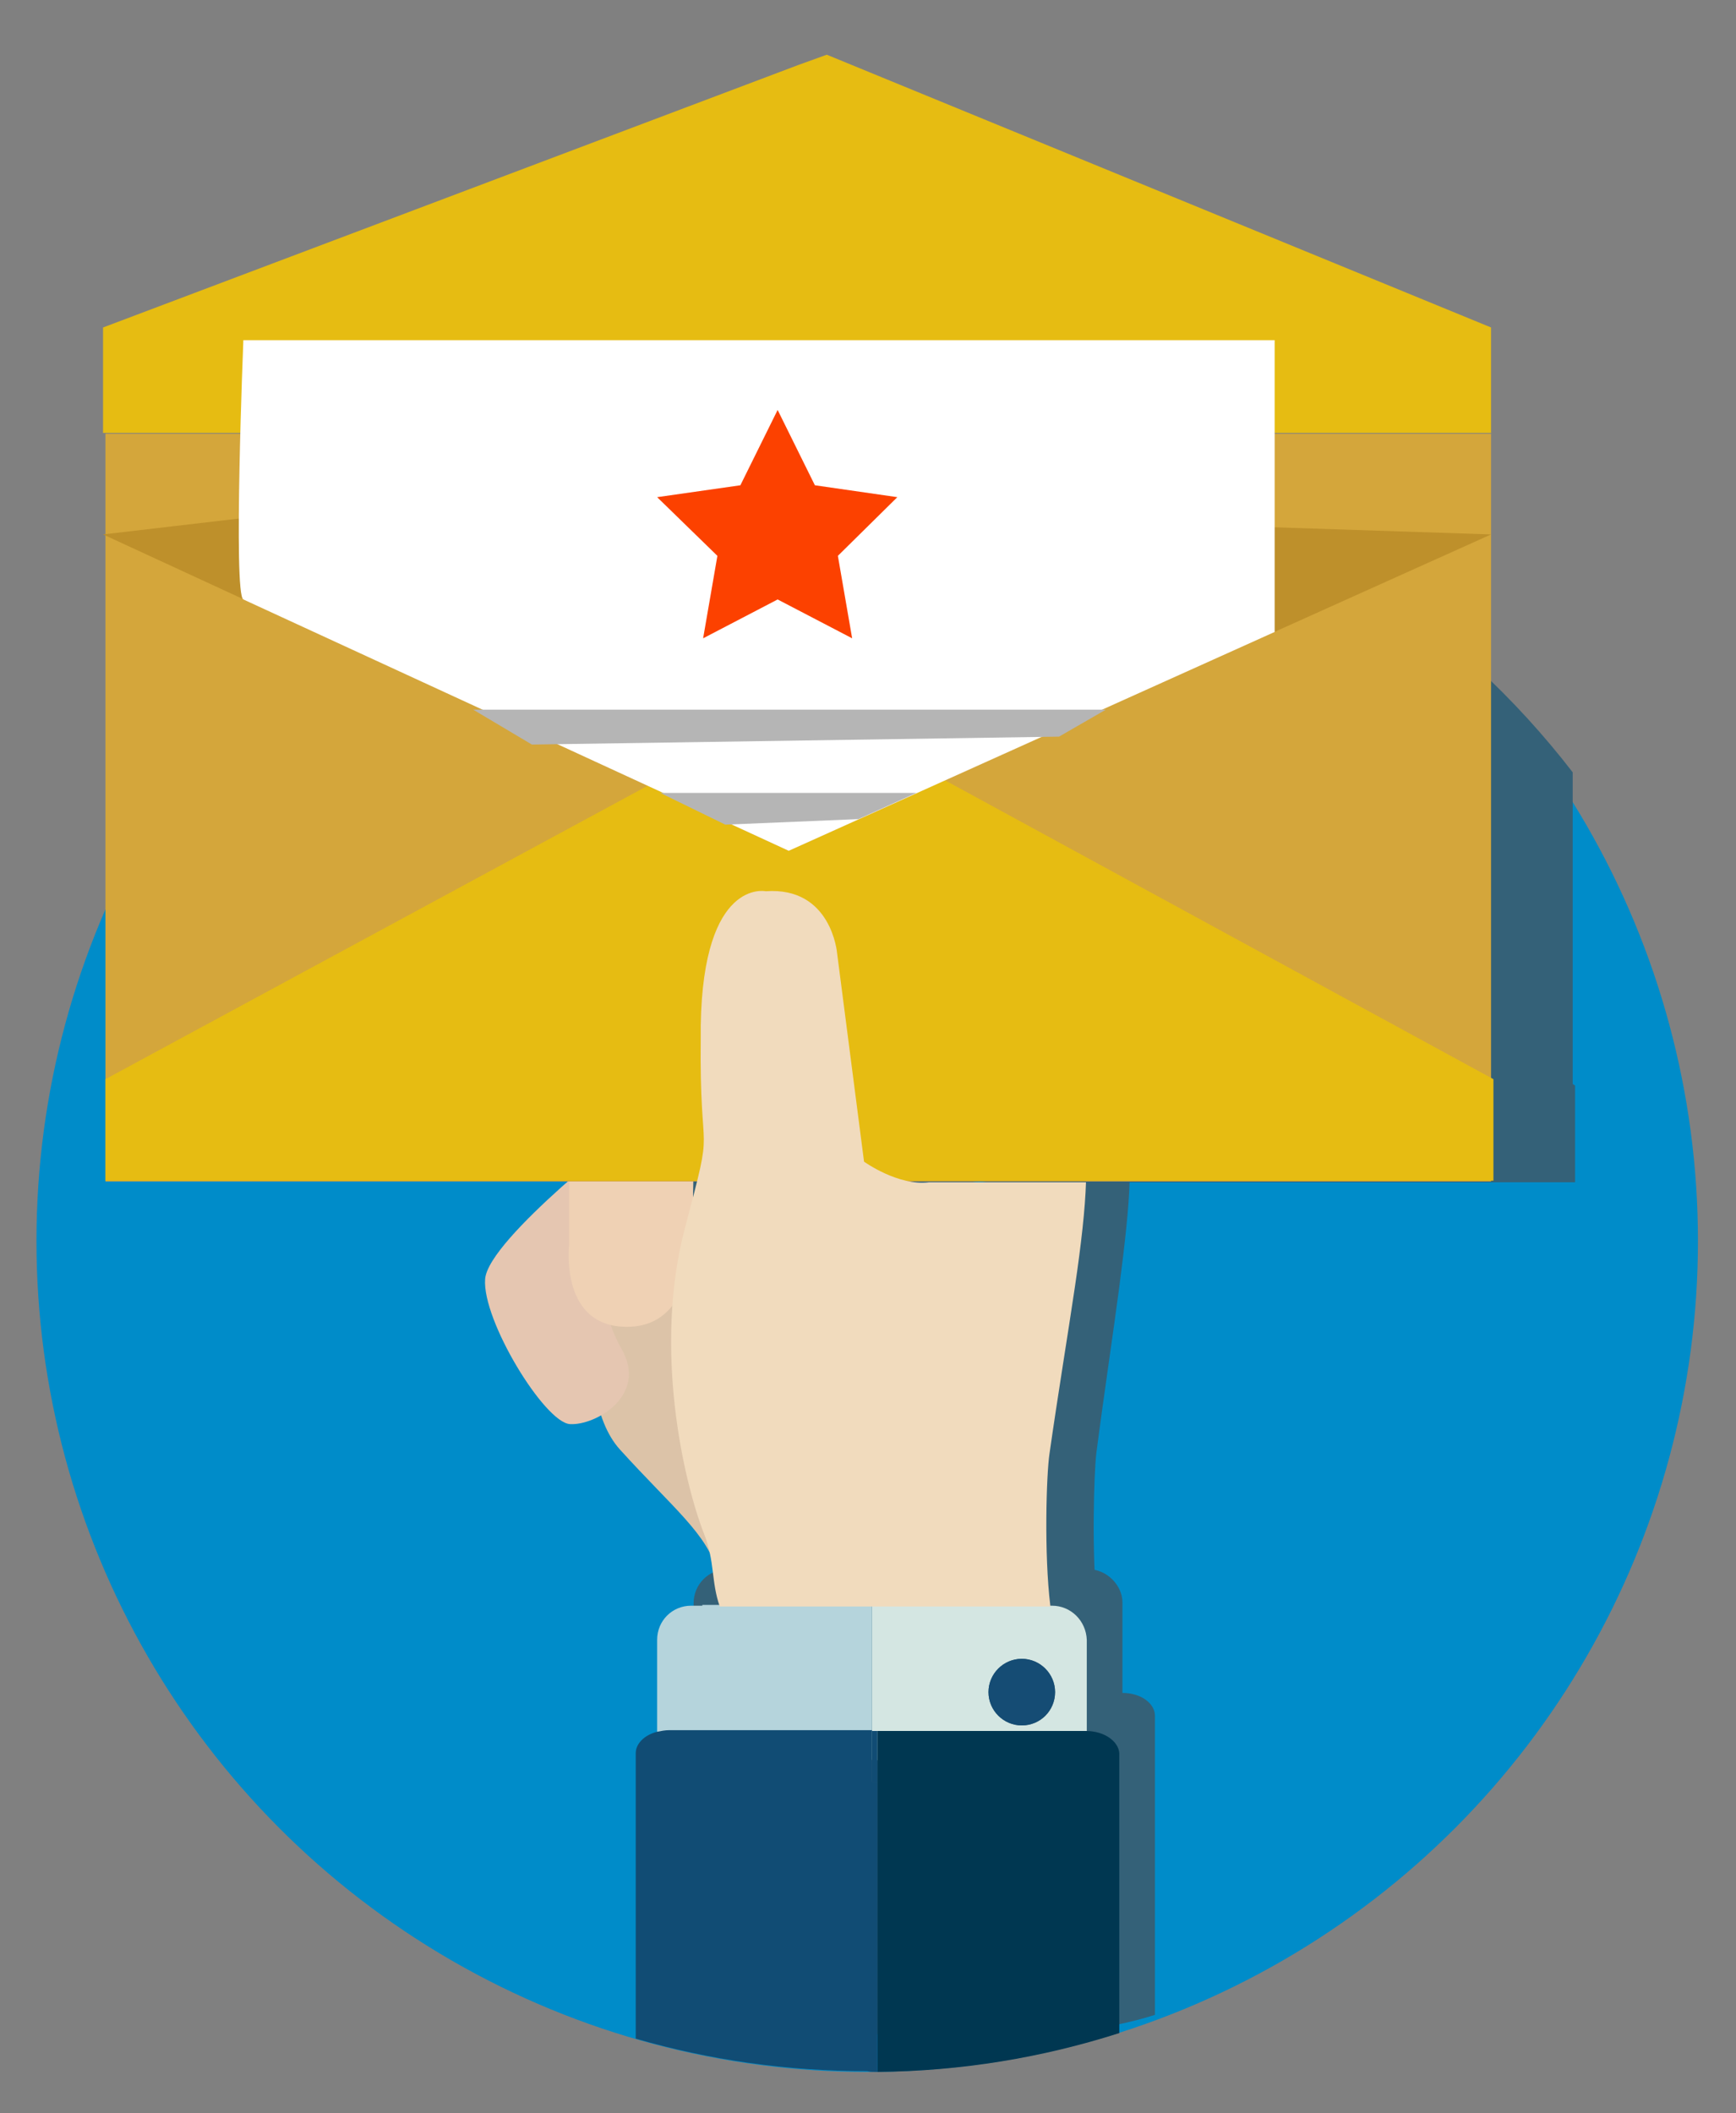 <?xml version="1.0" encoding="utf-8"?>
<!-- Generator: Adobe Illustrator 21.0.0, SVG Export Plug-In . SVG Version: 6.00 Build 0)  -->
<svg version="1.1" id="Capa_1" xmlns="http://www.w3.org/2000/svg" xmlns:xlink="http://www.w3.org/1999/xlink" x="0px" y="0px"
	 width="219px" height="266.5px" viewBox="0 0 219 266.5" style="enable-background:new 0 0 219 266.5;" xml:space="preserve">
<rect x="0" y="0" width="219" height="266.5" fill="#808080" stroke="none"/>
<style type="text/css">
	.st0{fill:#008CC9;}
	.st1{fill:#346178;}
	.st2{fill:#DCC3A8;}
	.st3{fill:#E5C6B1;}
	.st4{fill:#D4E6E2;}
	.st5{fill:#B5D4DC;}
	.st6{fill:#114C74;}
	.st7{fill:#003751;}
	.st8{fill:#154C74;}
	.st9{fill:#EFD1B4;}
	.st10{fill:#D4A63B;}
	.st11{fill:#E6BC12;}
	.st12{fill:#BE902B;}
	.st13{fill:#D2A60F;}
	.st14{fill:#FFFFFF;}
	.st15{fill:#FC4100;}
	.st16{fill:#B5B5B5;}
	.st17{fill:#F1DBBD;}
</style>
<g>
	<circle class="st0" cx="109.4" cy="156.5" r="104.8"/>
	<g>
		<path class="st1" d="M31.8,149L31.8,149l45.3,0c-3,3-5.4,6-5.6,7.8c-0.4,5.2,7.5,18.1,10.7,18.3c0.8,0.1,1.9-0.2,3-0.6
			c0.5,3.3,1.5,6.4,3.3,8.4c4.8,5.4,8.5,8.5,10.6,11.7c0.8,2.9,0.6,5.2,1.4,7.9h19.9h18c-0.7-6.5-0.4-16.6-0.1-19.2
			c1-7.7,2.1-14.9,2.9-21c0.7-5.4,1.2-9.9,1.3-13.2h56.2v-12.2l-0.3-0.2V97.4c-14.5-18.8-35.2-32.6-59-38.2H91.1
			c-24,5.7-44.9,19.6-59.3,38.7L31.8,149L31.8,149z M124.6,149c0,0-0.1,0-0.1,0c-0.6,0.1-1.3,0.1-1.9,0H124.6z"/>
	</g>
	<path class="st1" d="M137.3,197.9h-3.4h-19.3H93.2h-1.4c-2.4,0-4.3,1.9-4.3,4.3v11.6c-1.6,0.4-2.7,1.5-2.7,2.7v36
		c9.3,2.7,19.1,4.1,29.2,4.1c0.4,0,0.8,0,1.2,0c10.6-0.1,20.8,0.6,30.5-2.5v-37.7c0-1.6-1.8-2.9-4.1-2.9v-11.4
		C141.6,199.9,139.6,197.9,137.3,197.9z"/>
	<path class="st2" d="M76.1,154.8c0,0-4.6,20.6,2.1,28c6.7,7.4,11.1,10.7,12.3,15.5c1.2,4.9,8.6-18.8,8.6-18.8
		S109.9,142.8,76.1,154.8z"/>
	<path class="st3" d="M80.2,141.9c0,0-18.6,14.3-19,19.4c-0.4,5.2,7.5,18.1,10.7,18.3c3.2,0.2,9.9-3.6,6.5-9.5
		c-3.4-6-1.4-9.5-1.4-9.5L80.2,141.9z"/>
	<path class="st4" d="M132.7,202.5h-3.4H110v3.7V222h0.7h26.3c0,0,0.1,0,0.1,0v-15.2C137,204.4,135.1,202.5,132.7,202.5z
		 M128.9,217.6c-2.3,0-4.2-1.9-4.2-4.2c0-2.3,1.9-4.2,4.2-4.2c2.3,0,4.2,1.9,4.2,4.2C133.1,215.7,131.3,217.6,128.9,217.6z"/>
	<path class="st5" d="M88.6,202.5h-1.4c-2.4,0-4.3,1.9-4.3,4.3v15.3c0.5-0.1,0.9-0.2,1.5-0.2H110v-15.8v-3.7H88.6z"/>
	<polygon class="st6" points="110,218.3 110,218.8 110,224.7 110.7,224.7 110.7,218.3 	"/>
	<g>
		<path class="st6" d="M110.7,261.3v-36.6H110v-5.9v-0.6H84.4c-0.5,0-1,0.1-1.5,0.2c-1.6,0.4-2.7,1.5-2.7,2.7v36
			c9.3,2.7,19.1,4.1,29.2,4.1C109.8,261.3,110.2,261.3,110.7,261.3z"/>
		<path class="st7" d="M137,218.3C137,218.3,136.9,218.3,137,218.3l-26.3,0v6.4v36.6c10.6-0.1,20.8-1.8,30.5-4.9v-35.3
			C141.1,219.6,139.3,218.3,137,218.3z"/>
	</g>
	<circle class="st8" cx="128.9" cy="213.4" r="4.2"/>
	<path class="st9" d="M71.8,142.5v14.4c0,0-1.2,9.8,6.5,10.4c7.7,0.6,9.1-7.3,9.1-12.5c0-5.2,0.2-12.3,0.2-12.3L71.8,142.5z"/>
	<rect x="13.3" y="54.7" class="st10" width="174.8" height="94.3"/>
	<polygon class="st11" points="119.2,98.4 99.5,107.3 81.7,99.1 13.3,136.1 13.3,148.9 188.4,148.9 188.4,136.1 	"/>
	<polygon class="st12" points="101.1,88.6 119.2,98.4 188.1,67.4 51.5,62.9 13,67.4 81.7,99.1 101.1,88.6 	"/>
	<polygon class="st13" points="119.2,98.4 101.1,88.6 101.1,88.6 81.7,99.1 99.5,107.3 	"/>
	<polygon class="st11" points="188.1,54.6 13,54.6 13,41.3 100.7,8.2 104.3,6.9 188.1,41.3 	"/>
	<path class="st14" d="M30.7,75.6c-1.3-0.6,0-32.7,0-32.7h130.1v36.8l-61.3,27.6L30.7,75.6z"/>
	<polygon class="st15" points="98.1,51.7 102.8,61.2 113.2,62.7 105.7,70.1 107.5,80.5 98.1,75.6 88.7,80.5 90.5,70.1 82.9,62.7 
		93.4,61.2 	"/>
	<polygon class="st16" points="59.7,89.5 139.5,89.5 133.6,92.9 67.1,93.9 	"/>
	<polygon class="st16" points="83.3,100 115.6,100 108.3,103.3 91.5,104 	"/>
	<path class="st17" d="M132.5,202.5c-0.8-6.5-0.5-16.6-0.1-19.2c1.1-7.7,2.3-14.9,3.2-21c0.8-5.4,1.3-9.9,1.4-13.2h-19.7
		c0,0-0.1,0-0.1,0c-3.9,0.5-8.2-2.6-8.2-2.6l-3.4-26.3c0,0-0.7-8.4-9-7.8c0,0-7.9-1.7-8.2,16.9c0,0.5,0,0.9,0,1.4
		c-0.2,17,1.9,9.5-2,24.2c-4,15.1-0.2,31.8,2.4,38.5c1.4,3.5,0.9,6.1,2,9.2h21.9H132.5z"/>
</g>
</svg>
